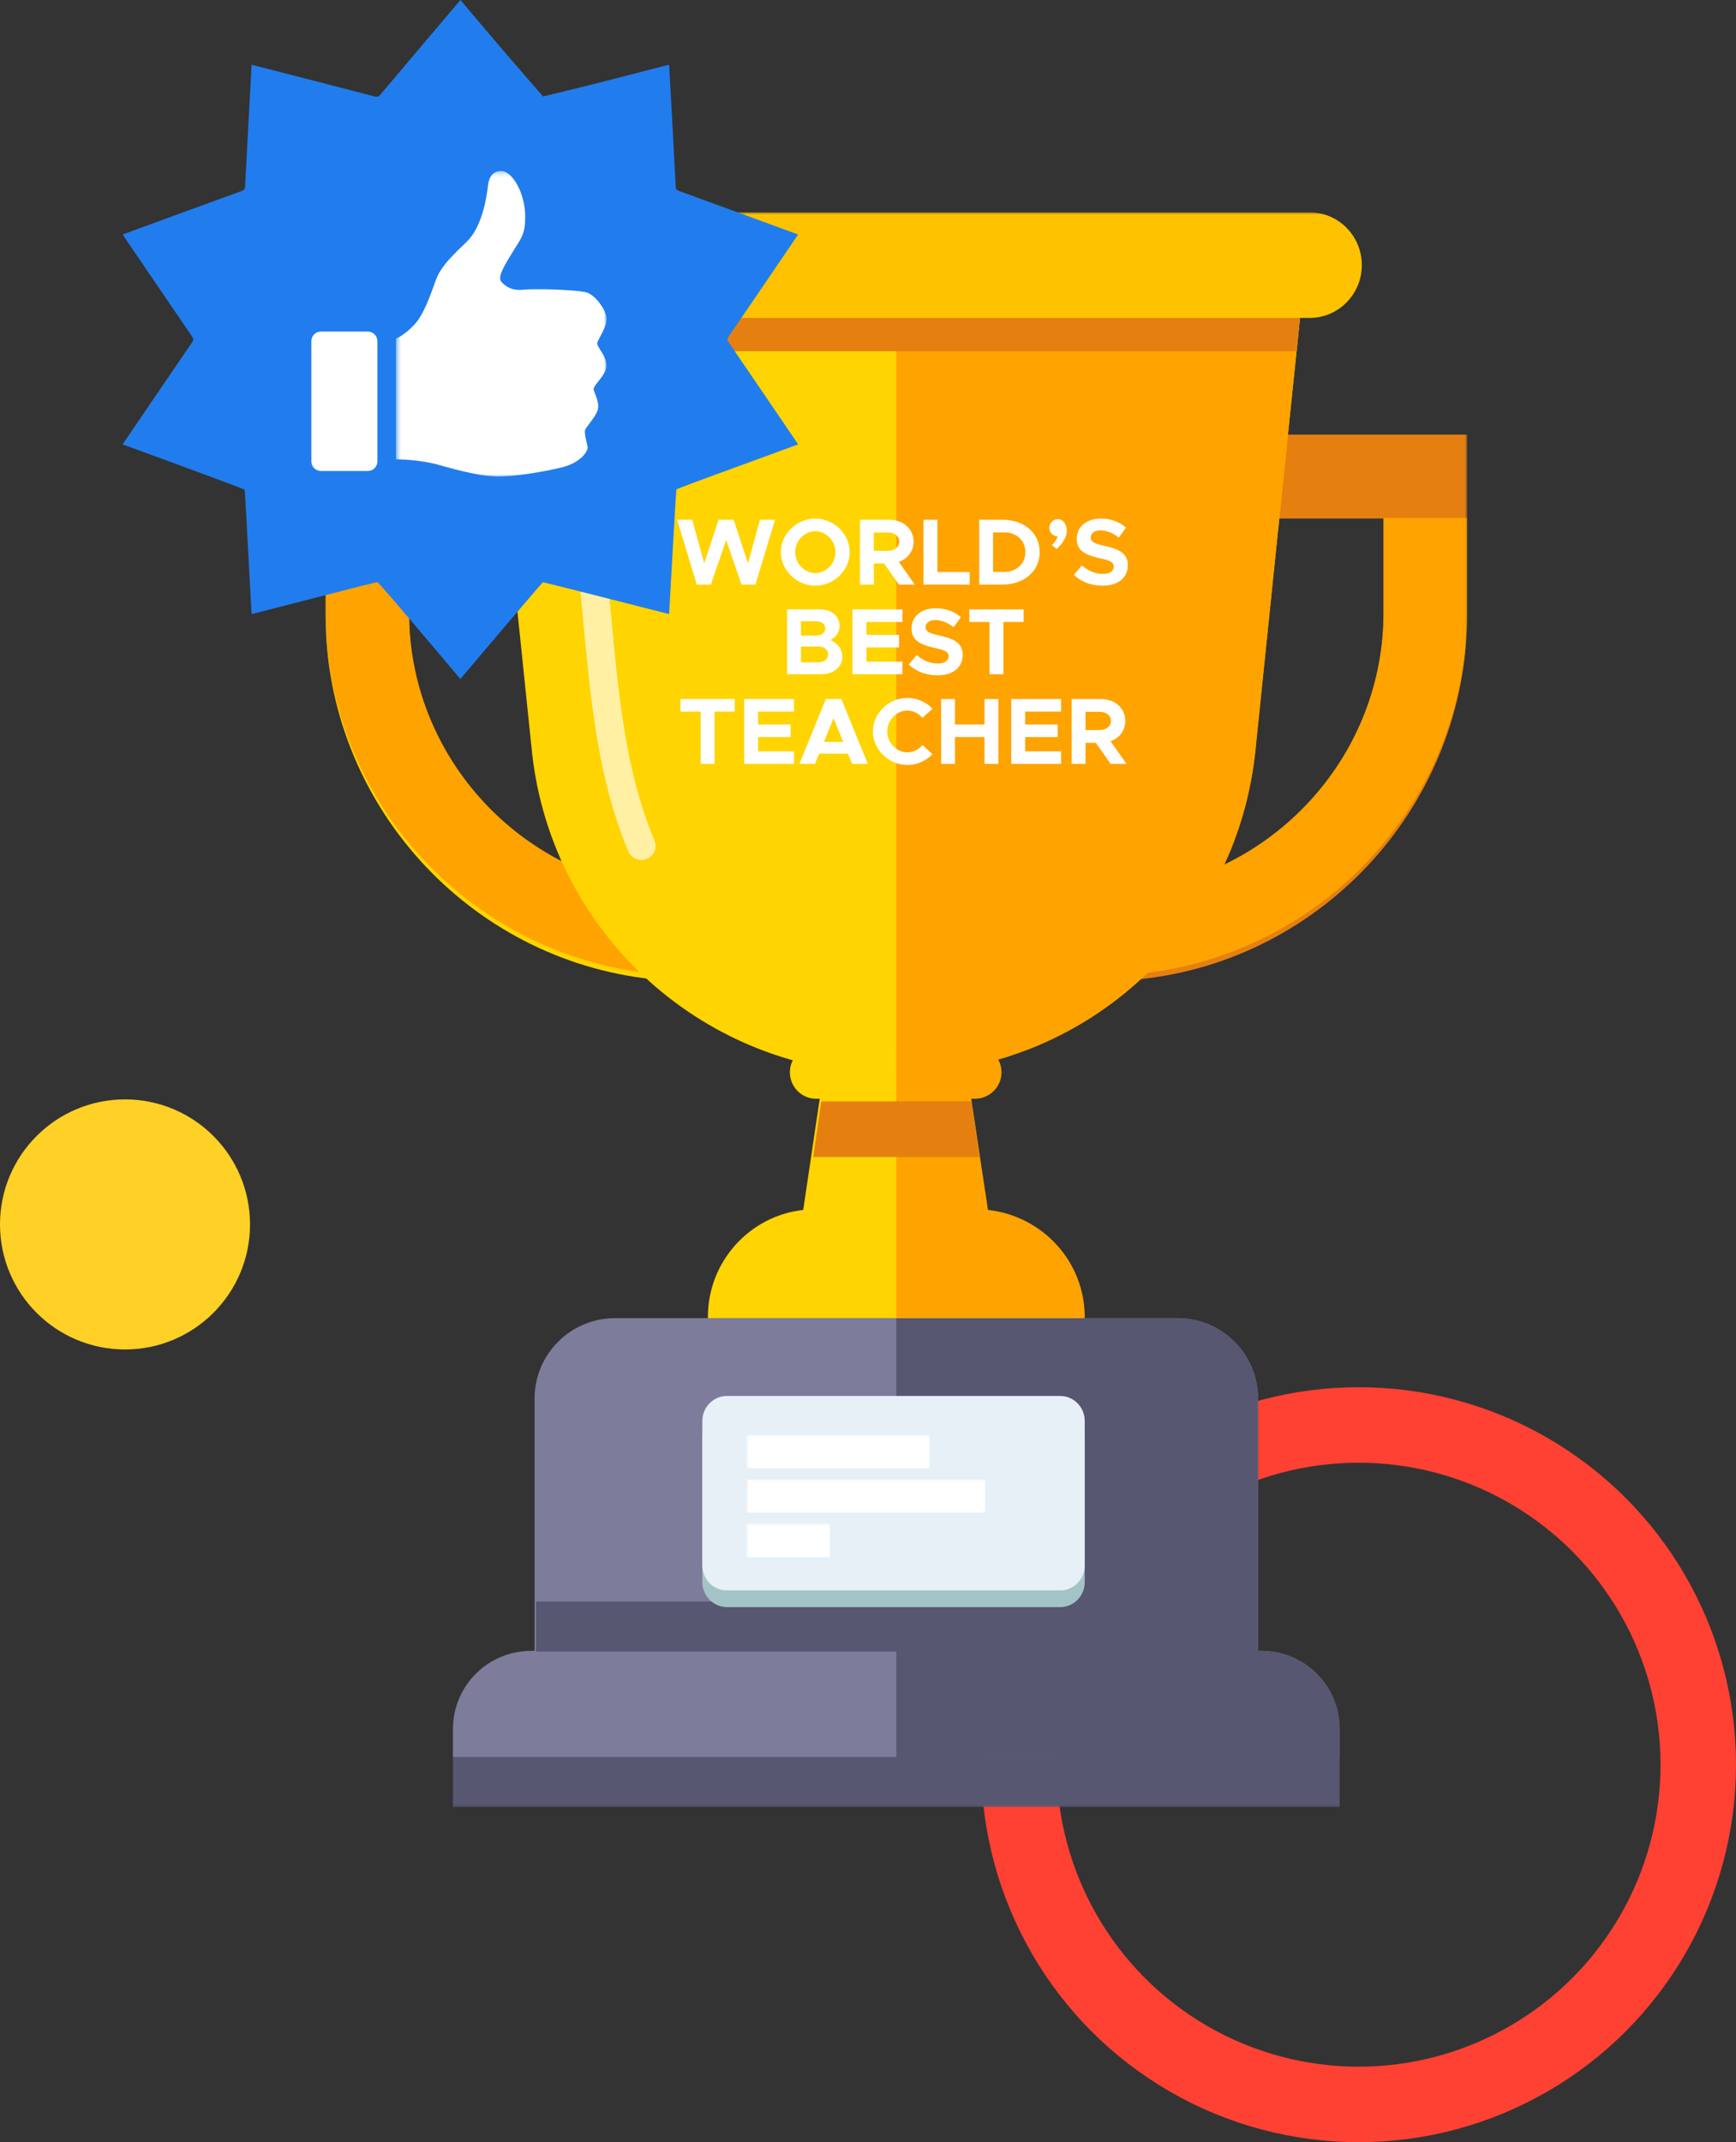 <?xml version="1.0" encoding="UTF-8"?>
<svg width="368px" height="454px" viewBox="0 0 368 454" version="1.1" xmlns="http://www.w3.org/2000/svg" xmlns:xlink="http://www.w3.org/1999/xlink">
    <rect x="0" y="0" width="368" height="454" fill="#333333" stroke="none"/>
    <!-- Generator: Sketch 49.1 (51147) - http://www.bohemiancoding.com/sketch -->
    <title>Slice 1</title>
    <desc>Created with Sketch.</desc>
    <defs>
        <polygon id="path-1" points="0 338 242 338 242 0 0 0"></polygon>
        <polygon id="path-3" points="0.447 0.241 45.081 0.241 45.081 65 0.447 65"></polygon>
    </defs>
    <g id="Page-1" stroke="none" stroke-width="1" fill="none" fill-rule="evenodd">
        <circle id="Oval-5-Copy-3" fill="#FFD026" cx="26.5" cy="259.5" r="26.5"></circle>
        <circle id="Oval-5-Copy-2" stroke="#FF4133" stroke-width="16" cx="288" cy="374" r="72"></circle>
        <g transform="translate(69, 45)">
            <path d="M197.68,304.874 L197.68,251.399 C197.68,241.991 190.04,234.362 180.615,234.362 L61.384,234.362 C51.96,234.362 44.32,241.991 44.32,251.399 L44.32,304.874 L43.594,304.874 C34.44,304.874 27.019,312.283 27.019,321.423 L27.019,327.401 L214.981,327.401 L214.981,321.423 C214.981,312.283 207.56,304.874 198.405,304.874 L197.68,304.874 Z" id="Fill-1" fill="#7D7C9B"></path>
            <path d="M180.616,234.362 L121,234.362 L121,327.401 L214.981,327.401 L214.981,321.423 C214.981,312.283 207.559,304.875 198.405,304.875 L197.68,304.875 L197.68,251.399 C197.68,241.99 190.04,234.362 180.616,234.362" id="Fill-3" fill="#575772"></path>
            <mask id="mask-2" fill="white">
                <use xlink:href="#path-1"></use>
            </mask>
            <g id="Clip-6"></g>
            <polygon id="Fill-5" fill="#575772" mask="url(#mask-2)" points="44.641 305.024 197.359 305.024 197.359 294.425 44.641 294.425"></polygon>
            <polygon id="Fill-7" fill="#575772" mask="url(#mask-2)" points="27.019 338 214.981 338 214.981 327.401 27.019 327.401"></polygon>
            <path d="M155.712,295.603 L85.113,295.603 C82.225,295.603 79.883,293.237 79.883,290.319 L79.883,259.668 C79.883,256.749 82.225,254.383 85.113,254.383 L155.712,254.383 C158.601,254.383 160.942,256.749 160.942,259.668 L160.942,290.319 C160.942,293.237 158.601,295.603 155.712,295.603" id="Fill-8" fill="#A3C4C6" mask="url(#mask-2)"></path>
            <path d="M155.712,292.07 L85.113,292.07 C82.225,292.07 79.883,289.704 79.883,286.785 L79.883,256.135 C79.883,253.216 82.225,250.85 85.113,250.85 L155.712,250.85 C158.601,250.85 160.942,253.216 160.942,256.135 L160.942,286.785 C160.942,289.704 158.601,292.07 155.712,292.07" id="Fill-9" fill="#E7F0F7" mask="url(#mask-2)"></path>
            <rect id="Rectangle-5" fill="#FFFFFF" mask="url(#mask-2)" x="89.282" y="259.094" width="38.767" height="7.066"></rect>
            <rect id="Rectangle-5-Copy" fill="#FFFFFF" mask="url(#mask-2)" x="89.282" y="268.516" width="50.515" height="7.066"></rect>
            <rect id="Rectangle-5-Copy-2" fill="#FFFFFF" mask="url(#mask-2)" x="89.282" y="277.937" width="17.621" height="7.066"></rect>
            <path d="M69.311,144.606 C40.209,140.609 17.71,115.508 17.71,85.216 L17.71,64.885 L69.311,64.885 L69.311,47.108 L0,47.108 L0,85.216 C0,125.322 30.417,158.428 69.311,162.523 L69.311,144.606 Z" id="Fill-12" fill="#FFD400" mask="url(#mask-2)"></path>
            <path d="M0,64.774 L0,84.731 C0,124.478 30.417,157.287 69.311,161.345 L69.311,143.589 C40.208,139.627 17.71,114.751 17.71,84.731 L17.71,64.774 L0,64.774 Z" id="Fill-13" fill="#FFA300" mask="url(#mask-2)"></path>
            <path d="M172.689,144.606 C201.792,140.609 224.291,115.508 224.291,85.216 L224.291,64.885 L172.689,64.885 L172.689,47.108 L242,47.108 L242,85.216 C242,125.322 211.584,158.428 172.689,162.523 L172.689,144.606 Z" id="Fill-14" fill="#E58010" mask="url(#mask-2)"></path>
            <path d="M242,64.774 L242,84.731 C242,124.478 211.584,157.287 172.689,161.345 L172.689,143.589 C201.792,139.627 224.291,114.751 224.291,84.731 L224.291,64.774 L242,64.774 Z" id="Fill-15" fill="#FFA300" mask="url(#mask-2)"></path>
            <path d="M139.559,211.428 L136.058,187.867 L136.81,187.867 C139.89,187.867 142.385,185.357 142.385,182.261 C142.385,179.164 139.89,176.655 136.81,176.655 L104.015,176.655 C100.936,176.655 98.44,179.164 98.44,182.261 C98.44,185.357 100.936,187.867 104.015,187.867 L104.767,187.867 L101.268,211.428 C89.902,212.688 81.058,222.368 81.058,234.132 L81.058,234.362 L159.767,234.362 L159.767,234.132 C159.767,222.368 150.924,212.688 139.559,211.428" id="Fill-16" fill="#FFD400" mask="url(#mask-2)"></path>
            <path d="M206.757,20.552 L205.891,28.964 L197,114.755 C196.935,115.391 196.854,116.012 196.756,116.633 C196.707,117.123 196.624,117.614 196.543,118.087 C196.511,118.381 196.461,118.658 196.412,118.937 C196.347,119.329 196.282,119.721 196.2,120.113 C196.151,120.391 196.102,120.668 196.036,120.929 C195.938,121.518 195.808,122.106 195.676,122.693 C195.496,123.56 195.285,124.425 195.072,125.275 C194.811,126.254 194.548,127.218 194.256,128.182 C194.042,128.901 193.814,129.62 193.585,130.322 C193.373,130.91 193.176,131.498 192.964,132.087 C192.801,132.559 192.621,133.017 192.458,133.474 C191.591,135.729 190.61,137.933 189.548,140.09 C189.204,140.809 188.829,141.512 188.454,142.214 C188.078,142.916 187.686,143.619 187.293,144.304 C187.228,144.419 187.162,144.533 187.097,144.647 C186.28,146.036 185.431,147.376 184.549,148.699 C184.483,148.797 184.418,148.911 184.335,149.009 C183.911,149.646 183.47,150.266 183.028,150.888 C182.522,151.574 182.015,152.26 181.492,152.929 C180.969,153.599 180.446,154.268 179.89,154.922 C179.351,155.56 178.796,156.212 178.239,156.85 C177.684,157.487 177.112,158.108 176.523,158.712 C175.935,159.332 175.347,159.937 174.743,160.525 C174.645,160.606 174.562,160.704 174.48,160.787 C173.957,161.293 173.434,161.782 172.896,162.289 C172.292,162.861 171.654,163.432 171,163.971 C170.477,164.429 169.922,164.887 169.382,165.343 C169.268,165.425 169.17,165.507 169.055,165.606 C168.386,166.128 167.731,166.65 167.045,167.173 C166.931,167.255 166.817,167.336 166.703,167.435 C166.146,167.843 165.574,168.251 164.987,168.66 C164.3,169.15 163.597,169.623 162.878,170.097 C161.456,171.028 160.018,171.91 158.531,172.743 C157.877,173.103 157.223,173.462 156.57,173.805 C156.472,173.854 156.374,173.903 156.275,173.952 C155.524,174.344 154.756,174.737 153.988,175.095 C152.451,175.847 150.883,176.533 149.281,177.154 C148.273,177.553 147.247,177.923 146.214,178.281 C145.709,178.457 145.202,178.629 144.692,178.795 C144.537,178.846 144.387,178.901 144.232,178.951 C143.952,179.037 143.66,179.112 143.378,179.197 C142.495,179.467 141.61,179.73 140.715,179.968 C140.606,179.997 140.5,180.033 140.391,180.062 C140.006,180.161 139.616,180.24 139.229,180.334 C138.486,180.515 137.743,180.701 136.991,180.859 C135.78,181.115 134.559,181.346 133.33,181.548 C132.53,181.679 131.73,181.793 130.912,181.908 C130.194,182.006 129.474,182.087 128.739,182.152 C127.791,182.25 126.843,182.332 125.895,182.381 C124.31,182.495 122.709,182.544 121.091,182.544 L119.718,182.544 C80.839,182.544 48.171,153.354 43.808,114.755 L34.933,28.964 L34.068,20.552 L34.933,20.389 C37.303,19.898 203.521,19.898 205.891,20.389 L206.757,20.552 Z" id="Fill-17" fill="#FFD400" mask="url(#mask-2)"></path>
            <path d="M206.757,20.54 L205.897,28.953 L197.068,114.751 C197,115.386 196.919,116.009 196.828,116.632 C196.781,117.116 196.689,117.612 196.609,118.086 C196.586,118.374 196.529,118.652 196.483,118.928 C196.414,119.321 196.357,119.713 196.277,120.105 C196.219,120.382 196.173,120.659 196.116,120.925 C196.013,121.513 195.887,122.102 195.749,122.691 C195.577,123.556 195.36,124.422 195.153,125.264 C194.889,126.245 194.637,127.215 194.339,128.173 C194.133,128.9 193.903,129.615 193.674,130.319 C193.467,130.909 193.272,131.496 193.055,132.086 C192.894,132.559 192.722,133.009 192.562,133.471 C191.702,135.721 190.727,137.925 189.672,140.083 C189.328,140.811 188.949,141.503 188.583,142.207 C188.205,142.911 187.815,143.615 187.425,144.296 C187.368,144.411 187.299,144.526 187.23,144.643 C186.427,146.027 185.579,147.378 184.708,148.693 C184.639,148.796 184.57,148.912 184.489,149.005 C184.065,149.639 183.63,150.263 183.193,150.886 C182.69,151.567 182.185,152.259 181.669,152.928 C181.153,153.598 180.625,154.267 180.075,154.913 C179.536,155.56 178.986,156.206 178.435,156.84 C177.884,157.487 177.322,158.099 176.738,158.71 C176.154,159.333 175.569,159.934 174.961,160.523 C174.87,160.603 174.788,160.707 174.708,160.788 C174.181,161.284 173.665,161.781 173.126,162.288 C172.518,162.854 171.876,163.408 171.245,163.973 C170.729,164.424 170.179,164.885 169.64,165.335 C169.526,165.427 169.433,165.509 169.319,165.601 C168.654,166.12 168,166.651 167.324,167.17 C167.209,167.251 167.095,167.333 166.98,167.435 C166.43,167.839 165.857,168.244 165.272,168.659 C164.595,169.144 163.896,169.617 163.185,170.09 C161.774,171.025 160.341,171.903 158.862,172.745 C158.22,173.103 157.566,173.46 156.912,173.806 C156.821,173.852 156.718,173.899 156.625,173.946 C155.881,174.337 155.112,174.73 154.355,175.087 C152.831,175.826 151.271,176.519 149.677,177.153 C148.037,177.8 146.363,178.388 144.666,178.954 C143.417,179.335 142.133,179.715 140.848,180.062 C138.543,180.662 136.205,181.158 133.842,181.55 C133.039,181.677 132.249,181.792 131.434,181.909 C130.723,182.001 130.012,182.082 129.278,182.151 C128.338,182.243 127.398,182.336 126.458,182.382 C124.875,182.497 123.293,182.544 121.688,182.544 L121,182.544 L121,20.021 C149.436,20.021 175.855,20.378 205.897,20.378 L206.757,20.54 Z" id="Fill-18" fill="#FFA300" mask="url(#mask-2)"></path>
            <path d="M140.432,211.428 L136.879,187.867 L137.643,187.867 C140.768,187.867 143.301,185.357 143.301,182.261 C143.301,179.164 140.768,176.655 137.643,176.655 L121,176.655 L121,234.362 L160.942,234.362 L160.942,234.132 C160.942,222.368 151.967,212.688 140.432,211.428" id="Fill-19" fill="#FFA300" mask="url(#mask-2)"></path>
            <polygon id="Fill-20" fill="#E58010" mask="url(#mask-2)" points="138.621 200.209 136.911 188.432 105.089 188.432 103.379 200.209"></polygon>
            <path d="M206.757,20.58 L205.891,29.443 L34.933,29.443 L34.068,20.58 L34.933,20.409 C37.303,19.892 203.521,19.892 205.891,20.409 L206.757,20.58 Z" id="Fill-21" fill="#E58010" mask="url(#mask-2)"></path>
            <path d="M208.625,22.376 L33.375,22.376 C27.27,22.376 22.32,17.367 22.32,11.188 C22.32,5.009 27.27,0 33.375,0 L208.625,0 C214.73,0 219.68,5.009 219.68,11.188 C219.68,17.367 214.73,22.376 208.625,22.376" id="Fill-22" fill="#FFC200" mask="url(#mask-2)"></path>
            <path d="M42.819,12.955 L37.063,12.955 C34.76,12.955 32.893,11.11 32.893,8.833 C32.893,6.556 34.76,4.711 37.063,4.711 L42.819,4.711 C45.123,4.711 46.99,6.556 46.99,8.833 C46.99,11.11 45.123,12.955 42.819,12.955" id="Fill-23" fill="#FFF2BB" mask="url(#mask-2)"></path>
            <path d="M84.027,12.955 L55.769,12.955 C53.516,12.955 51.689,11.11 51.689,8.833 C51.689,6.556 53.516,4.711 55.769,4.711 L84.027,4.711 C86.28,4.711 88.107,6.556 88.107,8.833 C88.107,11.11 86.28,12.955 84.027,12.955" id="Fill-24" fill="#FFF2BB" mask="url(#mask-2)"></path>
            <path d="M56.388,74.195 C58.682,94.081 59.11,115.748 66.961,134.258" id="Stroke-25" stroke="#FFF0A4" stroke-width="6" stroke-linecap="round" mask="url(#mask-2)"></path>
        </g>
        <g transform="translate(26, 0)">
            <path d="M121.699,123.89 L117.539,110.15 L120.739,110.15 L123.279,119.37 L126.319,110.15 L129.519,110.15 L132.559,119.37 L135.099,110.15 L138.299,110.15 L134.139,123.89 L131.179,123.89 L127.939,114.45 L124.679,123.89 L121.699,123.89 Z M146.819,124.13 C142.879,124.13 139.519,120.87 139.519,117.01 C139.519,113.15 142.879,109.91 146.819,109.91 C150.799,109.91 154.119,113.15 154.119,117.01 C154.119,120.87 150.799,124.13 146.819,124.13 Z M146.819,121.45 C149.139,121.45 151.099,119.41 151.099,117.01 C151.099,114.63 149.139,112.59 146.819,112.59 C144.519,112.59 142.559,114.63 142.559,117.01 C142.559,119.41 144.519,121.45 146.819,121.45 Z M167.919,123.89 L164.559,123.89 L161.419,119.43 L159.239,119.43 L159.239,123.89 L156.299,123.89 L156.299,110.15 L162.479,110.15 C165.459,110.15 167.659,112.07 167.659,114.79 C167.659,116.83 166.419,118.43 164.539,119.09 L167.919,123.89 Z M159.239,112.85 L159.239,116.73 L162.159,116.73 C163.619,116.73 164.619,115.97 164.619,114.79 C164.619,113.61 163.619,112.85 162.159,112.85 L159.239,112.85 Z M172.719,121.23 L179.559,121.23 L179.559,123.89 L169.759,123.89 L169.759,110.15 L172.719,110.15 L172.719,121.23 Z M181.579,123.89 L181.579,110.15 L186.499,110.15 C191.119,110.15 194.399,112.99 194.399,117.01 C194.399,121.03 191.119,123.89 186.499,123.89 L181.579,123.89 Z M184.519,121.21 L186.879,121.21 C189.499,121.21 191.359,119.47 191.359,117.01 C191.359,114.57 189.499,112.83 186.879,112.83 L184.519,112.83 L184.519,121.21 Z M198.019,116.35 L196.979,115.55 C197.599,114.99 198.019,114.31 198.199,113.67 C197.239,113.67 196.439,112.85 196.439,111.87 C196.439,110.87 197.239,110.03 198.239,110.03 C199.359,110.03 200.139,111.07 200.139,112.53 C200.139,113.71 199.459,114.97 198.019,116.35 Z M207.739,124.13 C205.359,124.13 203.239,123.33 201.639,121.85 L203.339,119.83 C204.639,120.95 206.119,121.63 207.859,121.63 C209.339,121.63 210.099,120.95 210.099,120.09 C210.099,119.11 209.299,118.81 207.199,118.33 C204.299,117.67 202.239,116.85 202.239,114.19 C202.239,111.65 204.319,109.91 207.319,109.91 C209.559,109.91 211.299,110.61 212.699,111.81 L211.159,113.93 C209.939,112.95 208.559,112.41 207.239,112.41 C205.979,112.41 205.219,113.07 205.219,113.89 C205.219,114.89 206.039,115.21 208.159,115.69 C211.119,116.35 213.079,117.23 213.079,119.77 C213.079,122.39 211.099,124.13 207.739,124.13 Z M140.849,142.89 L140.849,129.15 L147.809,129.15 C150.269,129.15 151.969,130.59 151.969,132.59 C151.969,133.99 151.269,135.01 150.049,135.65 C151.649,136.37 152.569,137.65 152.569,139.17 C152.569,141.37 150.689,142.89 148.069,142.89 L140.849,142.89 Z M143.789,134.69 L147.069,134.69 C148.169,134.69 148.949,134.05 148.949,133.17 C148.949,132.31 148.169,131.67 147.069,131.67 L143.789,131.67 L143.789,134.69 Z M143.789,140.37 L147.529,140.37 C148.709,140.37 149.549,139.67 149.549,138.69 C149.549,137.71 148.709,137.01 147.529,137.01 L143.789,137.01 L143.789,140.37 Z M165.289,131.81 L157.669,131.81 L157.669,134.55 L164.569,134.55 L164.569,137.21 L157.669,137.21 L157.669,140.23 L165.289,140.23 L165.289,142.89 L154.709,142.89 L154.709,129.15 L165.289,129.15 L165.289,131.81 Z M172.729,143.13 C170.349,143.13 168.229,142.33 166.629,140.85 L168.329,138.83 C169.629,139.95 171.109,140.63 172.849,140.63 C174.329,140.63 175.089,139.95 175.089,139.09 C175.089,138.11 174.289,137.81 172.189,137.33 C169.289,136.67 167.229,135.85 167.229,133.19 C167.229,130.65 169.309,128.91 172.309,128.91 C174.549,128.91 176.289,129.61 177.689,130.81 L176.149,132.93 C174.929,131.95 173.549,131.41 172.229,131.41 C170.969,131.41 170.209,132.07 170.209,132.89 C170.209,133.89 171.029,134.21 173.149,134.69 C176.109,135.35 178.069,136.23 178.069,138.77 C178.069,141.39 176.089,143.13 172.729,143.13 Z M183.749,142.89 L183.749,131.81 L179.469,131.81 L179.469,129.15 L190.989,129.15 L190.989,131.81 L186.709,131.81 L186.709,142.89 L183.749,142.89 Z M122.519,161.89 L122.519,150.81 L118.239,150.81 L118.239,148.15 L129.759,148.15 L129.759,150.81 L125.479,150.81 L125.479,161.89 L122.519,161.89 Z M142.319,150.81 L134.699,150.81 L134.699,153.55 L141.599,153.55 L141.599,156.21 L134.699,156.21 L134.699,159.23 L142.319,159.23 L142.319,161.89 L131.739,161.89 L131.739,148.15 L142.319,148.15 L142.319,150.81 Z M154.639,161.89 L153.759,159.73 L147.639,159.73 L146.759,161.89 L143.459,161.89 L149.059,148.15 L152.359,148.15 L157.959,161.89 L154.639,161.89 Z M148.659,157.23 L152.739,157.23 L150.699,152.21 L148.659,157.23 Z M166.339,162.13 C162.399,162.13 159.039,158.87 159.039,155.01 C159.039,151.15 162.399,147.91 166.339,147.91 C168.419,147.91 170.339,148.79 171.679,150.21 L169.539,152.13 C168.739,151.21 167.599,150.59 166.339,150.59 C164.039,150.59 162.079,152.63 162.079,155.01 C162.079,157.41 164.039,159.45 166.339,159.45 C167.599,159.45 168.739,158.83 169.539,157.91 L171.679,159.83 C170.339,161.23 168.419,162.13 166.339,162.13 Z M182.699,148.15 L185.639,148.15 L185.639,161.89 L182.699,161.89 L182.699,156.21 L176.439,156.21 L176.439,161.89 L173.499,161.89 L173.499,148.15 L176.439,148.15 L176.439,153.55 L182.699,153.55 L182.699,148.15 Z M198.939,150.81 L191.319,150.81 L191.319,153.55 L198.219,153.55 L198.219,156.21 L191.319,156.21 L191.319,159.23 L198.939,159.23 L198.939,161.89 L188.359,161.89 L188.359,148.15 L198.939,148.15 L198.939,150.81 Z M212.799,161.89 L209.439,161.89 L206.299,157.43 L204.119,157.43 L204.119,161.89 L201.179,161.89 L201.179,148.15 L207.359,148.15 C210.339,148.15 212.539,150.07 212.539,152.79 C212.539,154.83 211.299,156.43 209.419,157.09 L212.799,161.89 Z M204.119,150.85 L204.119,154.73 L207.039,154.73 C208.499,154.73 209.499,153.97 209.499,152.79 C209.499,151.61 208.499,150.85 207.039,150.85 L204.119,150.85 Z" id="World’s-Best-Teacher" fill="#FFFFFF"></path>
            <path d="M115.84,13.74 C115.898,14.75 115.957,15.735 116.012,16.709 C116.069,17.685 116.124,18.646 116.177,19.608 C116.356,22.941 116.537,26.272 116.714,29.605 C116.89,32.936 117.069,36.269 117.236,39.599 C117.248,39.846 117.301,40.019 117.411,40.151 C117.518,40.283 117.68,40.374 117.909,40.458 C122.007,41.949 126.105,43.446 130.2,44.944 C134.293,46.441 138.388,47.942 142.483,49.441 C142.588,49.477 142.691,49.517 142.805,49.56 C142.917,49.604 143.037,49.652 143.18,49.707 C143.099,49.827 143.025,49.942 142.948,50.052 C142.877,50.162 142.805,50.27 142.734,50.378 C140.35,53.884 137.965,57.387 135.579,60.893 C133.192,64.396 130.806,67.897 128.412,71.398 C128.276,71.597 128.205,71.763 128.205,71.931 C128.202,72.094 128.269,72.262 128.408,72.465 C130.765,75.914 133.118,79.367 135.472,82.822 C137.822,86.278 140.173,89.731 142.524,93.186 C142.631,93.344 142.738,93.503 142.846,93.668 C142.956,93.831 143.068,93.999 143.189,94.179 C141.657,94.74 140.142,95.296 138.636,95.85 C137.128,96.404 135.627,96.953 134.128,97.5 C131.415,98.493 128.706,99.483 125.995,100.471 C123.284,101.461 117.489,103.603 117.394,103.73 C117.296,103.859 115.871,129.618 115.838,130.15 C115.026,129.944 89.262,123.347 89.081,123.41 C88.897,123.472 74.704,140.219 71.931,143.499 C71.884,143.552 71.836,143.605 71.778,143.665 C71.724,143.725 71.657,143.79 71.578,143.876 C70.979,143.168 70.387,142.471 69.798,141.778 C69.211,141.082 68.626,140.394 68.041,139.703 C65.791,137.044 63.54,134.387 61.292,131.726 C59.044,129.066 54.181,123.4 53.985,123.376 C53.789,123.35 44.904,125.64 40.683,126.726 C36.461,127.815 32.239,128.901 28.015,129.987 C27.92,130.011 27.824,130.033 27.719,130.057 C27.612,130.081 27.492,130.105 27.356,130.136 C27.328,129.721 27.297,129.316 27.27,128.915 C27.242,128.515 27.213,128.117 27.192,127.721 C27.008,124.258 26.824,120.796 26.64,117.333 C26.457,113.868 26.029,106.087 26.001,105.66 C25.975,105.231 25.91,103.905 25.796,103.751 C25.676,103.6 9.871,97.795 6.799,96.673 C5.682,96.265 4.568,95.855 3.437,95.442 C2.31,95.03 1.169,94.613 0.007,94.186 C0.086,94.064 0.158,93.946 0.229,93.836 C0.298,93.726 0.365,93.62 0.437,93.517 C2.821,90.011 5.205,86.505 7.591,83.002 C9.978,79.499 12.364,75.995 14.76,72.497 C14.908,72.278 14.975,72.099 14.968,71.924 C14.963,71.746 14.887,71.573 14.744,71.365 C12.393,67.924 10.047,64.48 7.701,61.037 C5.358,57.594 3.014,54.148 0.671,50.702 C0.563,50.546 0.458,50.388 0.348,50.22 C0.239,50.057 0.124,49.884 0,49.697 C0.835,49.39 1.651,49.088 2.46,48.791 C3.269,48.493 4.069,48.198 4.868,47.906 C8.264,46.664 11.663,45.422 15.059,44.179 C18.457,42.94 21.855,41.7 25.256,40.467 C25.502,40.376 25.671,40.276 25.781,40.134 C25.891,39.993 25.941,39.808 25.955,39.554 C26.173,35.329 26.397,31.104 26.624,26.878 C26.85,22.656 27.082,18.433 27.309,14.208 C27.311,14.138 27.321,14.069 27.33,13.992 C27.342,13.915 27.354,13.829 27.368,13.726 C28.392,13.99 29.409,14.251 30.423,14.512 C31.435,14.771 32.444,15.033 33.451,15.289 C36.771,16.145 40.093,16.997 43.413,17.85 C46.735,18.706 50.054,19.565 53.369,20.433 C53.677,20.512 53.908,20.519 54.109,20.447 C54.309,20.38 54.481,20.234 54.67,20.008 C57.407,16.759 61.591,11.812 65.113,7.649 C68.638,3.489 71.504,0.11 71.604,0 C72.172,0.671 75.272,4.328 78.79,8.486 C82.305,12.644 89.128,20.447 89.128,20.447 C89.128,20.447 98.316,18.224 102.514,17.14 C106.714,16.059 110.912,14.98 115.11,13.898 C115.215,13.872 115.322,13.848 115.442,13.824 C115.561,13.798 115.69,13.774 115.84,13.74" id="Fill-1" fill="#217DED"></path>
        </g>
        <g transform="translate(66, 36)">
            <path d="M0,61.784 C0,62.903 0.902,63.818 2.005,63.818 L11.995,63.818 C13.098,63.818 14,62.903 14,61.784 L14,36.309 C14,35.189 13.098,34.273 11.995,34.273 L2.005,34.273 C0.902,34.273 0,35.189 0,36.309 L0,61.784 Z" id="Fill-1" fill="#FFFFFF"></path>
            <g id="Group-5" transform="translate(17.5, 0)">
                <mask id="mask-4" fill="white">
                    <use xlink:href="#path-3"></use>
                </mask>
                <g id="Clip-4"></g>
                <path d="M4.319,32.823 C6.38,30.608 7.669,26.705 8.96,23.186 C10.251,19.668 14.466,16.372 15.924,14.722 C18.786,11.477 19.676,5.734 19.934,3.391 C20.19,1.048 21.338,0.241 22.766,0.241 C25.097,0.241 27.833,4.959 27.833,9.903 C27.833,13.688 27.015,14.415 25.336,17.148 C23.658,19.884 21.862,22.666 22.766,23.71 C23.67,24.75 25.075,25.664 27.523,25.401 C29.974,25.141 39.385,25.401 41.062,26.054 C42.74,26.706 44.801,29.439 45.057,31.263 C45.315,33.086 43.384,35.691 43.123,36.601 C42.865,37.514 45.057,39.208 45.057,41.549 C45.057,43.502 42.093,45.714 42.35,46.628 C42.604,47.54 43.769,49.621 43.102,51.201 C42.496,52.635 40.805,54.438 40.546,55.091 C40.288,55.744 40.931,57.958 41.062,58.74 C41.187,59.523 39.772,61.996 35.645,63.039 C32.23,63.902 26.505,64.863 22.764,64.992 C19.026,65.122 13.598,63.691 9.475,62.517 C5.346,61.345 0.447,61.345 0.447,61.345 L0.447,35.77 C0.445,35.77 2.25,35.041 4.319,32.823" id="Fill-3" fill="#FFFFFF" mask="url(#mask-4)"></path>
            </g>
        </g>
    </g>
</svg>